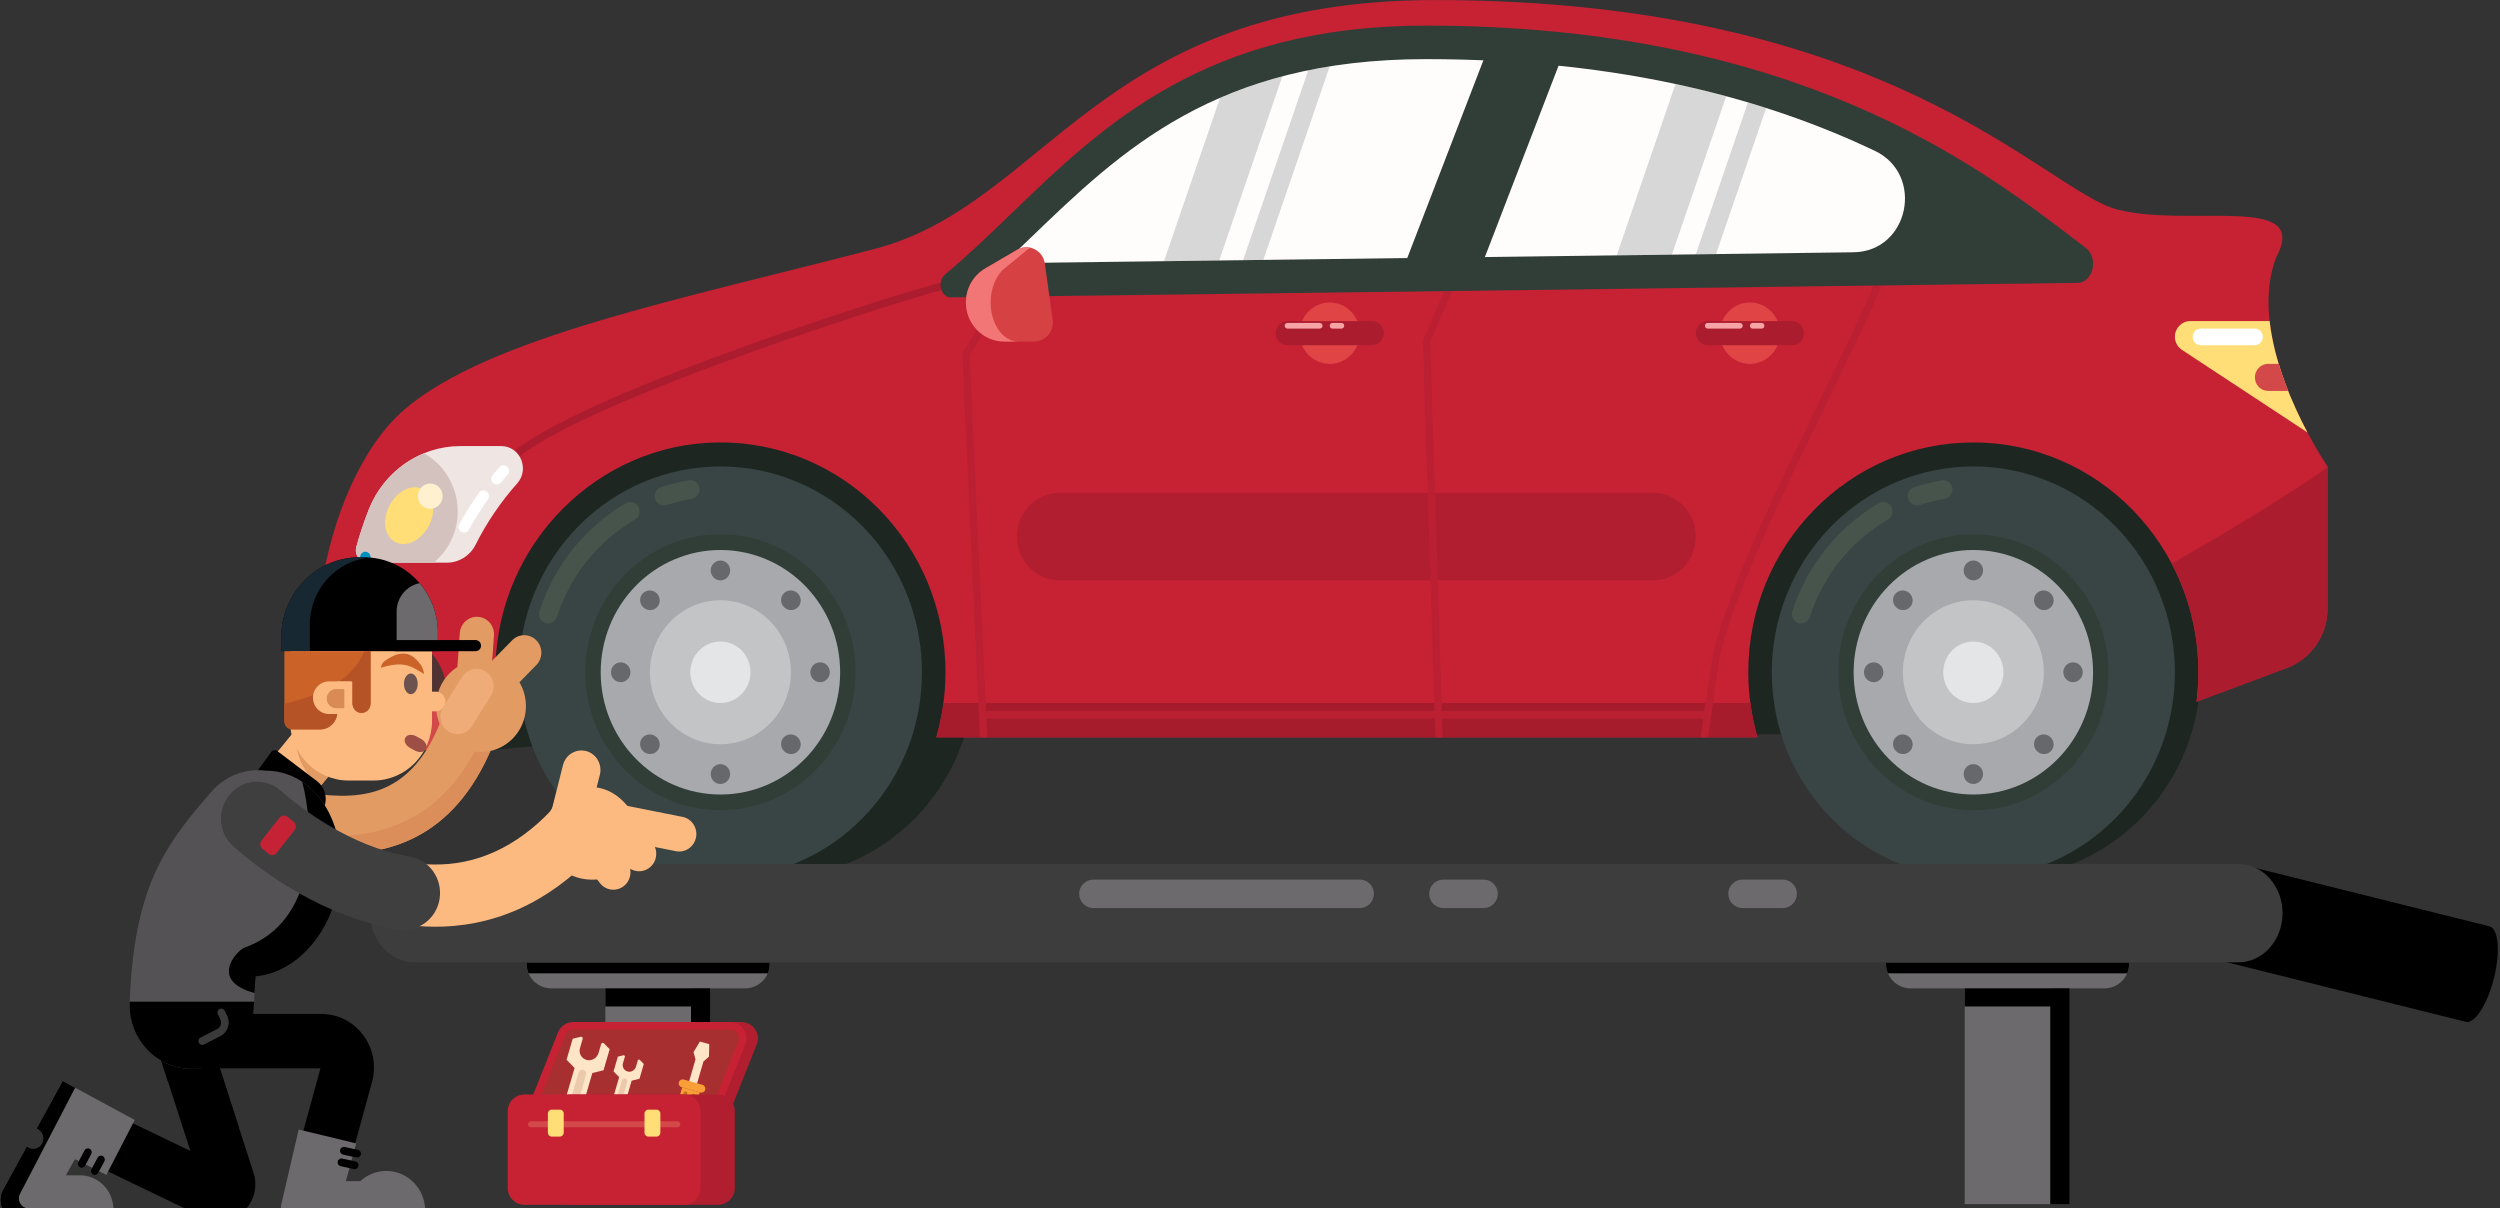 <?xml version="1.0" encoding="UTF-8"?>
<svg width="331px" height="160px" viewBox="0 0 331 160" version="1.1" xmlns="http://www.w3.org/2000/svg" xmlns:xlink="http://www.w3.org/1999/xlink">
    <rect x="0" y="0" width="331" height="160" fill="#333333" stroke="none"/>
    <!-- Generator: Sketch 46.2 (44496) - http://www.bohemiancoding.com/sketch -->
    <title>CAR-TWO</title>
    <desc>Created with Sketch.</desc>
    <defs></defs>
    <g id="Page-1" stroke="none" stroke-width="1" fill="none" fill-rule="evenodd">
        <g id="Carousel" transform="translate(-645, -40)" fill-rule="nonzero">
            <g id="CAR-TWO" transform="translate(645, 40)">
                <g id="Group" transform="translate(42, 0)">
                    <path d="M17.714,52.252 L20.242,99.557 L45.917,97.224 L240.914,97.224 C246.111,97.224 250.324,92.921 250.324,87.614 L250.324,52.252 L17.714,52.252 Z" id="Shape" fill="#1E2621"></path>
                    <g transform="translate(33.628, 61.674)" id="Shape" fill="#1E2621">
                        <path d="M53.392,27.332 C53.392,42.383 41.445,54.583 26.707,54.583 C11.97,54.583 0.023,42.383 0.023,27.332 C0.023,20.105 2.834,13.174 7.838,8.063 C12.843,2.953 19.63,0.082 26.707,0.082 C33.785,0.082 40.572,2.953 45.576,8.063 C50.581,13.174 53.392,20.105 53.392,27.332 Z"></path>
                        <path d="M215.723,27.332 C215.723,34.56 212.912,41.491 207.907,46.602 C202.903,51.712 196.116,54.583 189.038,54.583 C174.301,54.583 162.354,42.383 162.354,27.332 C162.354,20.105 165.165,13.174 170.169,8.063 C175.174,2.953 181.961,0.082 189.038,0.082 C196.116,0.082 202.903,2.953 207.907,8.063 C212.912,13.174 215.723,20.105 215.723,27.332 Z"></path>
                    </g>
                    <path d="M259.377,34.052 C263.984,25.509 247.829,30.214 238.313,27.738 C228.797,25.262 208.371,0.005 148.024,0.005 C103.46,0.005 96.656,26.973 73.866,32.938 C48.322,39.623 22.778,44.576 11.54,54.229 C0.121,64.038 -4.006,92.178 5.047,97.224 C7.914,98.822 13.689,99.448 20.242,99.557 C22.693,99.598 24.616,97.342 24.145,94.886 C23.714,92.645 23.525,90.315 23.606,87.926 C24.154,71.803 37.202,58.784 52.999,58.58 C69.632,58.365 83.181,72.07 83.181,89.006 C83.181,92.001 82.75,94.892 81.961,97.625 L190.695,97.625 C189.906,94.892 189.475,92.001 189.475,89.006 C189.475,72.201 202.816,58.578 219.272,58.578 C235.728,58.578 249.068,72.201 249.068,89.006 C249.068,90.331 248.976,91.634 248.815,92.914 L260.794,88.432 C264.02,87.225 266.166,84.089 266.166,80.58 L266.166,61.755 C266.166,61.755 254.967,45.442 259.377,34.052 Z" id="Shape" fill="#C62234"></path>
                    <path d="M176.851,76.84 L98.313,76.84 C95.179,76.84 92.638,74.246 92.638,71.046 L92.638,71.046 C92.638,67.846 95.179,65.251 98.313,65.251 L176.851,65.251 C179.985,65.251 182.526,67.846 182.526,71.046 L182.526,71.046 C182.526,74.246 179.985,76.84 176.851,76.84 Z" id="Shape" fill-opacity="0.79" fill="#AB1D2E"></path>
                    <g transform="translate(1.029, 61.674)" id="Shape">
                        <path d="M0.23,30.408 C1.038,32.773 2.286,34.585 4.017,35.55 C6.884,37.148 12.659,37.774 19.212,37.883 C21.663,37.924 23.587,35.669 23.115,33.212 C22.929,32.24 22.796,31.248 22.703,30.244 C13.989,30.164 5.923,30.189 0.23,30.408 Z" fill="#D34848"></path>
                        <path d="M80.931,35.952 L189.666,35.952 C189.24,34.478 188.923,32.958 188.717,31.402 C160.19,31.402 103.331,31.402 81.88,31.402 C81.674,32.958 81.357,34.478 80.931,35.952 Z" fill="#A61C2C"></path>
                        <path d="M259.764,26.759 C262.991,25.551 265.136,22.415 265.136,18.906 L265.136,0.216 C260.664,3.379 252.969,8.115 244.503,12.95 C246.758,17.233 248.039,22.129 248.039,27.332 C248.039,28.658 247.947,29.96 247.786,31.241 L259.764,26.759 Z" fill="#AB1D2E"></path>
                    </g>
                    <g transform="translate(26.422, 61.674)" id="Shape">
                        <path d="M53.647,27.332 C53.647,42.383 41.7,54.583 26.962,54.583 C12.225,54.583 0.278,42.383 0.278,27.332 C0.278,20.105 3.089,13.174 8.093,8.063 C13.098,2.953 19.885,0.082 26.962,0.082 C34.04,0.082 40.827,2.953 45.832,8.063 C50.836,13.174 53.647,20.105 53.647,27.332 Z" fill="#384544"></path>
                        <path d="M4.156,20.86 C4.03,20.86 3.901,20.84 3.775,20.797 C3.139,20.582 2.794,19.882 3.005,19.233 C4.961,13.196 9.024,8.126 14.446,4.956 C15.027,4.617 15.768,4.822 16.101,5.416 C16.433,6.009 16.232,6.766 15.65,7.106 C10.748,9.971 7.075,14.554 5.307,20.01 C5.138,20.53 4.665,20.86 4.156,20.86 Z" fill="#47544B"></path>
                        <path d="M19.495,5.252 C18.985,5.252 18.51,4.921 18.343,4.398 C18.135,3.748 18.482,3.049 19.119,2.837 C20.309,2.44 21.54,2.132 22.778,1.92 C23.44,1.807 24.063,2.263 24.174,2.937 C24.284,3.612 23.838,4.25 23.178,4.363 C22.059,4.554 20.947,4.832 19.872,5.191 C19.747,5.233 19.62,5.252 19.495,5.252 Z" fill="#47544B"></path>
                        <path d="M44.855,27.332 C44.855,37.424 36.844,45.604 26.962,45.604 C17.081,45.604 9.07,37.424 9.07,27.332 C9.07,17.241 17.081,9.06 26.962,9.06 C36.844,9.06 44.855,17.241 44.855,27.332 Z" fill="#313E37"></path>
                        <path d="M42.814,27.332 C42.814,36.272 35.717,43.52 26.962,43.52 C18.208,43.52 11.111,36.272 11.111,27.332 C11.111,23.039 12.781,18.922 15.754,15.886 C18.727,12.851 22.759,11.145 26.962,11.145 C31.166,11.145 35.198,12.851 38.171,15.886 C41.144,18.922 42.814,23.039 42.814,27.332 Z" fill="#A7A9AC"></path>
                        <path d="M36.296,27.332 C36.296,32.596 32.117,36.863 26.962,36.863 C21.808,36.863 17.629,32.596 17.629,27.332 C17.629,24.805 18.613,22.38 20.363,20.593 C22.113,18.806 24.487,17.801 26.962,17.801 C29.438,17.801 31.812,18.806 33.562,20.593 C35.312,22.38 36.296,24.805 36.296,27.332 L36.296,27.332 Z" fill="#C2C4C6"></path>
                        <path d="M30.948,27.332 C30.948,29.58 29.163,31.402 26.962,31.402 C24.762,31.402 22.977,29.58 22.977,27.332 C22.977,26.253 23.397,25.218 24.145,24.455 C24.892,23.692 25.906,23.263 26.962,23.263 C28.019,23.263 29.033,23.692 29.78,24.455 C30.528,25.218 30.948,26.253 30.948,27.332 Z" fill="#E4E5E6"></path>
                        <path d="M28.248,13.854 C28.248,14.579 27.673,15.167 26.962,15.167 C26.252,15.167 25.676,14.579 25.676,13.854 C25.676,13.505 25.812,13.171 26.053,12.925 C26.294,12.679 26.621,12.54 26.962,12.54 C27.673,12.54 28.248,13.128 28.248,13.854 L28.248,13.854 Z" fill="#67686B"></path>
                        <path d="M18.913,17.801 C18.913,18.15 18.778,18.484 18.537,18.73 C18.295,18.976 17.968,19.115 17.627,19.115 C16.917,19.115 16.341,18.527 16.341,17.801 C16.341,17.076 16.917,16.488 17.627,16.488 C17.968,16.488 18.295,16.626 18.537,16.873 C18.778,17.119 18.913,17.453 18.913,17.801 L18.913,17.801 Z" fill="#67686B" transform="translate(17.627, 17.801) rotate(-45) translate(-17.627, -17.801) "></path>
                        <path d="M15.05,27.332 C15.05,28.058 14.474,28.646 13.764,28.646 C13.053,28.646 12.478,28.058 12.478,27.332 C12.478,26.607 13.053,26.019 13.764,26.019 C14.474,26.019 15.05,26.607 15.05,27.332 L15.05,27.332 Z" fill="#67686B"></path>
                        <path d="M18.913,36.863 C18.913,37.588 18.337,38.176 17.627,38.176 C16.917,38.176 16.341,37.588 16.341,36.863 C16.341,36.138 16.917,35.55 17.627,35.55 C17.968,35.55 18.295,35.688 18.536,35.934 C18.778,36.181 18.913,36.515 18.913,36.863 L18.913,36.863 Z" fill="#67686B" transform="translate(17.627, 36.863) rotate(-45) translate(-17.627, -36.863) "></path>
                        <path d="M28.248,40.811 C28.248,41.16 28.113,41.494 27.872,41.74 C27.631,41.986 27.304,42.124 26.962,42.124 C26.252,42.124 25.677,41.537 25.677,40.811 C25.677,40.463 25.812,40.129 26.053,39.883 C26.294,39.636 26.621,39.498 26.962,39.498 C27.304,39.498 27.631,39.636 27.872,39.883 C28.113,40.129 28.248,40.463 28.248,40.811 Z" fill="#67686B"></path>
                        <path d="M37.579,36.863 C37.579,37.589 37.003,38.176 36.293,38.176 C35.583,38.176 35.007,37.589 35.007,36.863 C35.007,36.138 35.583,35.55 36.293,35.55 C37.003,35.55 37.579,36.138 37.579,36.863 L37.579,36.863 Z" fill="#67686B" transform="translate(36.293, 36.863) rotate(-45) translate(-36.293, -36.863) "></path>
                        <path d="M41.447,27.332 C41.447,28.058 40.872,28.646 40.161,28.646 C39.451,28.646 38.875,28.058 38.875,27.332 C38.875,26.607 39.451,26.019 40.161,26.019 C40.872,26.019 41.447,26.607 41.447,27.332 L41.447,27.332 Z" fill="#67686B"></path>
                        <path d="M37.579,17.801 C37.579,18.15 37.444,18.484 37.203,18.73 C36.961,18.976 36.634,19.115 36.293,19.115 C35.952,19.115 35.625,18.976 35.384,18.73 C35.143,18.484 35.007,18.15 35.007,17.801 C35.007,17.076 35.583,16.488 36.293,16.488 C36.634,16.488 36.961,16.626 37.203,16.873 C37.444,17.119 37.579,17.453 37.579,17.801 L37.579,17.801 Z" fill="#67686B" transform="translate(36.293, 17.801) rotate(-45) translate(-36.293, -17.801) "></path>
                    </g>
                    <path d="M26.775,60.41 L26.187,59.622 C36.838,51.331 79.374,37.997 83.894,37.074 L84.084,38.045 C79.734,38.934 37.07,52.395 26.775,60.41 Z" id="Shape" fill="#AB1D2E"></path>
                    <g transform="translate(192.502, 61.674)" id="Shape">
                        <path d="M53.454,27.332 C53.454,42.383 41.507,54.583 26.769,54.583 C12.032,54.583 0.084,42.383 0.084,27.332 C0.084,20.105 2.896,13.174 7.9,8.063 C12.905,2.953 19.692,0.082 26.769,0.082 C33.847,0.082 40.634,2.953 45.638,8.063 C50.643,13.174 53.454,20.105 53.454,27.332 Z" fill="#384544"></path>
                        <path d="M3.962,20.86 C3.836,20.86 3.708,20.84 3.582,20.797 C2.946,20.582 2.601,19.882 2.812,19.233 C4.768,13.196 8.831,8.126 14.253,4.956 C14.833,4.618 15.574,4.822 15.907,5.416 C16.24,6.009 16.039,6.766 15.457,7.106 C10.555,9.971 6.881,14.554 5.113,20.01 C4.945,20.531 4.471,20.86 3.962,20.86 Z" fill="#47544B"></path>
                        <path d="M19.302,5.252 C18.791,5.252 18.316,4.921 18.15,4.398 C17.942,3.748 18.289,3.049 18.925,2.837 C20.116,2.44 21.347,2.132 22.585,1.92 C23.249,1.807 23.871,2.263 23.98,2.937 C24.091,3.612 23.645,4.25 22.985,4.363 C21.866,4.554 20.754,4.832 19.678,5.191 C19.553,5.233 19.427,5.252 19.302,5.252 Z" fill="#47544B"></path>
                        <path d="M44.662,27.332 C44.662,37.424 36.651,45.604 26.769,45.604 C16.888,45.604 8.877,37.424 8.877,27.332 C8.877,17.241 16.888,9.06 26.769,9.06 C36.651,9.06 44.662,17.241 44.662,27.332 Z" fill="#313E37"></path>
                        <path d="M42.62,27.332 C42.62,36.272 35.524,43.52 26.769,43.52 C22.565,43.52 18.534,41.814 15.561,38.778 C12.588,35.743 10.918,31.625 10.918,27.332 C10.918,23.039 12.588,18.922 15.561,15.886 C18.534,12.851 22.565,11.145 26.769,11.145 C30.973,11.145 35.005,12.851 37.978,15.886 C40.95,18.922 42.62,23.039 42.62,27.332 L42.62,27.332 Z" fill="#A7A9AC"></path>
                        <path d="M36.102,27.332 C36.102,32.596 31.924,36.863 26.769,36.863 C21.615,36.863 17.436,32.596 17.436,27.332 C17.436,24.805 18.42,22.38 20.17,20.593 C21.92,18.806 24.294,17.801 26.769,17.801 C29.245,17.801 31.618,18.806 33.369,20.593 C35.119,22.38 36.102,24.805 36.102,27.332 Z" fill="#C2C4C6"></path>
                        <path d="M30.754,27.332 C30.754,29.58 28.97,31.402 26.769,31.402 C24.568,31.402 22.784,29.58 22.784,27.332 C22.784,26.253 23.204,25.218 23.951,24.455 C24.699,23.692 25.712,23.263 26.769,23.263 C27.826,23.263 28.84,23.692 29.587,24.455 C30.334,25.218 30.754,26.253 30.754,27.332 L30.754,27.332 Z" fill="#E4E5E6"></path>
                        <path d="M28.055,13.854 C28.055,14.579 27.48,15.167 26.769,15.167 C26.059,15.167 25.483,14.579 25.483,13.854 C25.483,13.505 25.619,13.171 25.86,12.925 C26.101,12.679 26.428,12.54 26.769,12.54 C27.48,12.54 28.055,13.128 28.055,13.854 L28.055,13.854 Z" fill="#67686B"></path>
                        <path d="M18.719,17.802 C18.719,18.151 18.583,18.485 18.342,18.731 C18.101,18.977 17.774,19.116 17.433,19.116 C17.092,19.116 16.765,18.977 16.524,18.731 C16.282,18.485 16.147,18.151 16.147,17.802 C16.147,17.454 16.282,17.12 16.524,16.874 C16.765,16.627 17.092,16.489 17.433,16.489 C17.774,16.489 18.101,16.627 18.342,16.874 C18.583,17.12 18.719,17.454 18.719,17.802 L18.719,17.802 Z" fill="#67686B" transform="translate(17.433, 17.802) rotate(-45) translate(-17.433, -17.802) "></path>
                        <path d="M14.856,27.332 C14.856,28.058 14.281,28.646 13.57,28.646 C12.86,28.646 12.284,28.058 12.284,27.332 C12.284,26.607 12.86,26.019 13.57,26.019 C13.911,26.019 14.238,26.157 14.48,26.404 C14.721,26.65 14.856,26.984 14.856,27.332 L14.856,27.332 Z" fill="#67686B"></path>
                        <path d="M18.719,36.864 C18.719,37.59 18.143,38.177 17.433,38.177 C16.723,38.177 16.147,37.59 16.147,36.864 C16.147,36.516 16.282,36.182 16.523,35.936 C16.765,35.689 17.092,35.551 17.433,35.551 C18.143,35.551 18.719,36.139 18.719,36.864 L18.719,36.864 Z" fill="#67686B" transform="translate(17.433, 36.864) rotate(-45) translate(-17.433, -36.864) "></path>
                        <path d="M28.055,40.811 C28.055,41.537 27.48,42.124 26.769,42.124 C26.059,42.124 25.483,41.537 25.483,40.811 C25.483,40.463 25.619,40.129 25.86,39.883 C26.101,39.636 26.428,39.498 26.769,39.498 C27.11,39.498 27.437,39.636 27.679,39.883 C27.92,40.129 28.055,40.463 28.055,40.811 L28.055,40.811 Z" fill="#67686B"></path>
                        <path d="M37.385,36.864 C37.385,37.59 36.809,38.178 36.099,38.178 C35.389,38.178 34.813,37.59 34.813,36.864 C34.813,36.139 35.389,35.551 36.099,35.551 C36.44,35.551 36.767,35.689 37.008,35.936 C37.249,36.182 37.385,36.516 37.385,36.864 L37.385,36.864 Z" fill="#67686B" transform="translate(36.099, 36.864) rotate(-45) translate(-36.099, -36.864) "></path>
                        <path d="M41.254,27.332 C41.254,28.058 40.678,28.646 39.968,28.646 C39.627,28.646 39.3,28.507 39.059,28.261 C38.818,28.015 38.682,27.681 38.682,27.332 C38.682,26.984 38.818,26.65 39.059,26.404 C39.3,26.157 39.627,26.019 39.968,26.019 C40.678,26.019 41.254,26.607 41.254,27.332 L41.254,27.332 Z" fill="#67686B"></path>
                        <path d="M37.385,17.803 C37.385,18.151 37.249,18.485 37.008,18.731 C36.767,18.977 36.44,19.116 36.099,19.116 C35.389,19.116 34.813,18.528 34.813,17.803 C34.813,17.077 35.389,16.489 36.099,16.489 C36.44,16.489 36.767,16.628 37.008,16.874 C37.249,17.12 37.385,17.454 37.385,17.803 L37.385,17.803 Z" fill="#67686B" transform="translate(36.099, 17.803) rotate(-45) translate(-36.099, -17.803) "></path>
                    </g>
                    <path d="M17.714,93.076 L12.145,93.076 C9.986,93.076 7.989,91.91 6.893,90.011 L3.489,84.111 L9.738,84.111 C13.101,84.111 16.037,86.435 16.877,89.761 L17.714,93.076 Z" id="Shape" fill="#4F3231"></path>
                    <path d="M199.353,52.168 C193.229,64.753 185.608,80.415 184.458,88.522 C184.161,90.619 183.898,92.487 183.666,94.15 L148.906,94.15 L147.358,45.311 L151.027,36.762 L150.138,36.365 L146.382,45.118 L147.936,94.15 L88.55,94.15 L86.38,47.06 L92.482,37.16 L91.661,36.633 L85.397,46.796 L87.739,97.625 L88.71,97.625 L88.595,95.141 L147.967,95.141 L148.046,97.625 L149.016,97.625 L148.937,95.141 L183.528,95.141 C183.403,96.034 183.289,96.858 183.183,97.625 L184.163,97.625 C184.49,95.25 184.902,92.302 185.418,88.664 C186.545,80.714 194.129,65.13 200.222,52.608 C205.195,42.39 208,36.524 207.842,34.803 L206.876,34.895 C207.017,36.42 203.294,44.069 199.353,52.168 Z" id="Shape" fill="#BA2032"></path>
                    <g transform="translate(82.354, 3.154)" id="Shape">
                        <g>
                            <path d="M150.649,28.788 C137.626,18.809 113.385,0.235 64.441,0.235 C35.352,0.235 21.717,13.381 9.687,24.98 C6.718,27.842 3.814,30.641 0.783,33.173 C-0.342,34.113 0.212,36.239 1.58,36.222 C39.717,35.751 113.663,34.785 150.707,34.299 C152.781,34.272 153.549,31.004 151.796,29.665 C151.423,29.381 151.041,29.088 150.649,28.788 Z" fill="#313E37"></path>
                            <path d="M8.591,31.695 C9.736,30.614 10.866,29.524 11.981,28.449 C24.105,16.761 36.641,4.675 64.441,4.675 C90.889,4.675 109.944,10.206 123.847,16.799 C130.517,19.962 128.402,30.152 121.048,30.248 C84.497,30.725 38.551,31.321 8.591,31.695 Z" fill="#FFFCFC"></path>
                            <polygon fill="#313E37" points="71.142 33.742 60.915 33.742 72.472 3.724 82.7 3.724"></polygon>
                            <g transform="translate(29.51, 5.607)" fill-opacity="0.2" fill="#384544">
                                <path d="M22.189,0.033 C21.219,0.188 20.271,0.36 19.345,0.549 L10.722,25.687 C11.61,25.676 12.504,25.665 13.401,25.653 L22.189,0.033 Z"></path>
                                <path d="M0.25,25.821 C2.64,25.791 5.079,25.76 7.556,25.728 L15.918,1.351 C12.955,2.133 10.215,3.088 7.67,4.191 L0.25,25.821 Z"></path>
                                <path d="M60.188,25.049 C62.635,25.017 65.073,24.986 67.495,24.954 L74.689,3.982 C72.534,3.4 70.295,2.857 67.971,2.36 L60.188,25.049 Z"></path>
                                <path d="M79.974,5.54 C79.182,5.287 78.379,5.038 77.562,4.796 L70.661,24.913 C71.557,24.901 72.45,24.89 73.341,24.878 L79.974,5.54 Z"></path>
                            </g>
                        </g>
                        <g transform="translate(3.431, 29.435)">
                            <path d="M0.103,7.452 L0.103,7.452 C0.103,10.309 2.371,12.626 5.169,12.626 L9.143,12.626 C10.643,12.626 11.796,11.27 11.586,9.753 L10.555,2.317 C10.31,0.553 8.399,-0.401 6.885,0.484 L2.65,2.964 C1.075,3.886 0.103,5.598 0.103,7.452 Z" fill="#D64243"></path>
                            <path d="M3.376,7.452 C3.376,5.598 4.072,3.886 5.199,2.964 L8.23,0.484 C8.379,0.362 8.535,0.278 8.692,0.223 C8.109,0.077 7.468,0.143 6.885,0.484 L2.65,2.964 C1.075,3.886 0.103,5.598 0.103,7.452 C0.103,10.309 2.371,12.626 5.169,12.626 L7.001,12.626 C4.999,12.626 3.376,10.309 3.376,7.452 Z" fill="#F37677"></path>
                        </g>
                    </g>
                    <g transform="translate(182.208, 39.948)" id="Shape">
                        <path d="M11.459,4.163 C11.459,6.408 9.677,8.227 7.479,8.227 C5.281,8.227 3.499,6.408 3.499,4.163 C3.499,1.919 5.281,0.099 7.479,0.099 C9.677,0.099 11.459,1.919 11.459,4.163 Z" fill="#E04445"></path>
                        <path d="M13.075,2.564 L1.883,2.564 C1.018,2.564 0.317,3.28 0.317,4.163 C0.317,5.046 1.018,5.762 1.883,5.762 L13.075,5.762 C13.94,5.762 14.641,5.046 14.641,4.163 C14.641,3.28 13.94,2.564 13.075,2.564 Z" fill="#AB1D2E"></path>
                        <path d="M6.165,3.555 L1.881,3.555 C1.68,3.555 1.517,3.389 1.517,3.183 L1.517,3.183 C1.517,2.978 1.68,2.812 1.881,2.812 L6.165,2.812 C6.366,2.812 6.528,2.978 6.528,3.183 L6.528,3.183 C6.528,3.389 6.366,3.555 6.165,3.555 Z" fill="#F7A4A6"></path>
                        <path d="M9.034,3.555 L7.843,3.555 C7.642,3.555 7.479,3.389 7.479,3.183 L7.479,3.183 C7.479,2.978 7.642,2.812 7.843,2.812 L9.034,2.812 C9.235,2.812 9.398,2.978 9.398,3.183 L9.398,3.183 C9.398,3.389 9.235,3.555 9.034,3.555 Z" fill="#F7A4A6"></path>
                    </g>
                    <g transform="translate(126.619, 39.948)" id="Shape">
                        <path d="M11.414,4.163 C11.414,6.408 9.632,8.227 7.434,8.227 C5.236,8.227 3.454,6.408 3.454,4.163 C3.454,1.919 5.236,0.099 7.434,0.099 C9.632,0.099 11.414,1.919 11.414,4.163 Z" fill="#E04445"></path>
                        <path d="M13.03,2.564 L1.838,2.564 C0.973,2.564 0.272,3.28 0.272,4.163 C0.272,5.046 0.973,5.762 1.838,5.762 L13.03,5.762 C13.895,5.762 14.596,5.046 14.596,4.163 C14.596,3.28 13.895,2.564 13.03,2.564 Z" fill="#AB1D2E"></path>
                        <path d="M6.12,3.555 L1.836,3.555 C1.635,3.555 1.472,3.389 1.472,3.183 L1.472,3.183 C1.472,2.978 1.635,2.812 1.836,2.812 L6.12,2.812 C6.321,2.812 6.484,2.978 6.484,3.183 L6.484,3.183 C6.484,3.389 6.321,3.555 6.12,3.555 Z" fill="#F7A4A6"></path>
                        <path d="M8.989,3.555 L7.798,3.555 C7.597,3.555 7.434,3.389 7.434,3.183 L7.434,3.183 C7.434,2.978 7.597,2.812 7.798,2.812 L8.989,2.812 C9.19,2.812 9.353,2.978 9.353,3.183 L9.353,3.183 C9.353,3.389 9.19,3.555 8.989,3.555 Z" fill="#F7A4A6"></path>
                    </g>
                    <path d="M24.35,59.061 L18.965,59.061 C13.636,59.061 8.863,62.375 6.847,67.413 C6.2,69.031 5.64,70.717 5.174,72.425 C4.889,73.469 5.672,74.5 6.734,74.5 L17.151,74.5 C18.758,74.5 20.234,73.586 20.966,72.124 C22.446,69.167 24.303,66.441 26.471,64.009 C28.167,62.108 26.868,59.061 24.35,59.061 Z" id="Shape" fill="#EFE6E3"></path>
                    <path d="M14.126,60.016 C10.882,61.343 8.222,63.975 6.847,67.413 C6.2,69.031 5.64,70.717 5.174,72.425 C4.889,73.469 5.672,74.5 6.734,74.5 L15.427,74.5 C17.363,72.896 18.603,70.449 18.603,67.705 C18.603,64.386 16.793,61.499 14.126,60.016 Z" id="Shape" fill="#D3C2BE"></path>
                    <path d="M16.134,68.271 C16.134,69.048 15.717,69.793 14.974,70.343 C14.231,70.892 13.224,71.201 12.174,71.201 C9.986,71.201 8.213,69.889 8.213,68.271 C8.213,66.653 9.986,65.341 12.174,65.341 C13.224,65.341 14.231,65.65 14.974,66.199 C15.717,66.749 16.134,67.494 16.134,68.271 Z" id="Shape" fill="#FFDD77" transform="translate(12.174, 68.271) rotate(-62.328) translate(-12.174, -68.271) "></path>
                    <path d="M19.447,70.514 C19.327,70.514 19.206,70.484 19.094,70.42 C18.743,70.22 18.617,69.768 18.812,69.409 C19.593,67.976 20.47,66.577 21.417,65.25 C21.654,64.919 22.109,64.845 22.434,65.087 C22.758,65.329 22.83,65.794 22.593,66.125 C21.68,67.403 20.835,68.751 20.083,70.132 C19.95,70.376 19.702,70.514 19.447,70.514 Z" id="Shape" fill="#FFFFFF"></path>
                    <path d="M23.774,64.136 C23.607,64.136 23.44,64.078 23.304,63.959 C22.997,63.694 22.959,63.225 23.219,62.912 C23.52,62.55 23.827,62.193 24.141,61.842 C24.411,61.538 24.871,61.516 25.168,61.792 C25.466,62.069 25.487,62.539 25.217,62.842 C24.915,63.181 24.618,63.524 24.329,63.873 C24.185,64.047 23.98,64.136 23.774,64.136 Z" id="Shape" fill="#FFFFFF"></path>
                    <path d="M16.602,65.687 C16.602,66.611 15.869,67.359 14.965,67.359 C14.061,67.359 13.328,66.611 13.328,65.687 C13.328,64.764 14.061,64.015 14.965,64.015 C15.869,64.015 16.602,64.764 16.602,65.687 L16.602,65.687 Z" id="Shape" fill="#FFF1D0"></path>
                    <path d="M258.5,42.512 L247.983,42.512 C246.864,42.512 245.957,43.439 245.957,44.581 L245.957,44.581 C245.957,45.285 246.306,45.94 246.885,46.321 L263.511,57.261 C261.545,53.558 259.114,48.039 258.5,42.512 Z" id="Shape" fill="#FFDD77"></path>
                    <path d="M258.301,51.756 L260.954,51.756 C260.499,50.612 260.072,49.411 259.7,48.175 L258.301,48.175 C257.333,48.175 256.548,48.977 256.548,49.966 C256.548,50.955 257.333,51.756 258.301,51.756 Z" id="Shape" fill="#D34848"></path>
                    <path d="M256.518,45.71 L249.384,45.71 C248.788,45.71 248.304,45.216 248.304,44.606 L248.304,44.606 C248.304,43.997 248.788,43.503 249.384,43.503 L256.518,43.503 C257.115,43.503 257.598,43.997 257.598,44.606 L257.598,44.606 C257.598,45.216 257.115,45.71 256.518,45.71 Z" id="Shape" fill="#FFFFFF"></path>
                </g>
                <g id="Group" transform="translate(49, 114)">
                    <g transform="translate(20.492, 10.111)" id="Shape">
                        <g>
                            <path d="M29.163,6.749 L3.491,6.749 C1.695,6.749 0.239,5.296 0.239,3.503 L0.239,3.503 C0.239,1.71 1.695,0.257 3.491,0.257 L29.163,0.257 C30.959,0.257 32.415,1.71 32.415,3.503 L32.415,3.503 C32.415,5.296 30.959,6.749 29.163,6.749 Z" fill="#6C6A6C"></path>
                            <polygon fill="#6C6A6C" points="10.656 6.749 21.998 6.749 21.998 35.315 10.656 35.315"></polygon>
                            <polygon fill="#000000" points="21.998 6.749 10.656 6.749 10.656 9.143 21.998 9.143 21.998 35.315 24.52 35.315 24.52 6.749"></polygon>
                            <path d="M0.239,3.503 L0.239,3.503 C0.239,3.949 0.329,4.374 0.492,4.761 L32.162,4.761 C32.325,4.374 32.415,3.949 32.415,3.503 L32.415,3.503 C32.415,3.434 32.409,3.367 32.405,3.3 L0.249,3.3 C0.245,3.367 0.239,3.434 0.239,3.503 Z" fill="#000000"></path>
                        </g>
                        <g transform="translate(180.187, 0)">
                            <path d="M28.956,6.749 L3.284,6.749 C1.488,6.749 0.032,5.296 0.032,3.503 L0.032,3.503 C0.032,1.71 1.488,0.257 3.284,0.257 L28.956,0.257 C30.753,0.257 32.209,1.71 32.209,3.503 L32.209,3.503 C32.209,5.296 30.753,6.749 28.956,6.749 Z" fill="#6C6A6C"></path>
                            <polygon fill="#6C6A6C" points="10.449 6.749 21.791 6.749 21.791 35.315 10.449 35.315"></polygon>
                            <polygon fill="#000000" points="21.791 6.749 10.449 6.749 10.449 9.143 21.791 9.143 21.791 35.315 24.314 35.315 24.314 6.749"></polygon>
                            <path d="M0.032,3.503 L0.032,3.503 C0.032,3.949 0.123,4.374 0.286,4.761 L31.955,4.761 C32.118,4.374 32.209,3.949 32.209,3.503 L32.209,3.503 C32.209,3.434 32.203,3.367 32.198,3.3 L0.042,3.3 C0.038,3.367 0.032,3.434 0.032,3.503 Z" fill="#000000"></path>
                        </g>
                    </g>
                    <g id="Shape">
                        <path d="M246.239,17.455 L279.531,17.455 C280.763,17.455 281.761,14.538 281.761,10.941 L281.761,10.941 C281.761,7.343 280.763,4.427 279.531,4.427 L246.239,4.427 C245.007,4.427 244.008,7.343 244.008,10.941 L244.008,10.941 C244.008,14.538 245.007,17.455 246.239,17.455 Z" fill="#000000" transform="translate(262.885, 10.941) rotate(14) translate(-262.885, -10.941) "></path>
                        <path d="M5.852,13.411 L247.359,13.411 C250.591,13.411 253.211,10.494 253.211,6.897 L253.211,6.897 C253.211,3.299 250.591,0.383 247.359,0.383 L5.852,0.383 C2.62,0.383 0,3.299 0,6.897 L0,6.897 C0,10.494 2.62,13.411 5.852,13.411 Z" fill="#3E3D3E"></path>
                        <path d="M131.017,2.455 L95.771,2.455 C94.727,2.455 93.881,3.3 93.881,4.342 C93.881,5.384 94.727,6.229 95.771,6.229 L131.017,6.229 C132.061,6.229 132.907,5.384 132.907,4.342 C132.907,3.3 132.061,2.455 131.017,2.455 Z" fill="#6C6A6C"></path>
                        <path d="M147.42,2.455 L142.115,2.455 C141.071,2.455 140.224,3.3 140.224,4.342 C140.224,5.384 141.071,6.229 142.115,6.229 L147.42,6.229 C148.464,6.229 149.31,5.384 149.31,4.342 C149.31,3.3 148.464,2.455 147.42,2.455 Z" fill="#6C6A6C"></path>
                        <path d="M187.019,2.455 L181.714,2.455 C180.67,2.455 179.824,3.3 179.824,4.342 C179.824,5.384 180.67,6.229 181.714,6.229 L187.019,6.229 C188.063,6.229 188.91,5.384 188.91,4.342 C188.91,3.3 188.063,2.455 187.019,2.455 Z" fill="#6C6A6C"></path>
                    </g>
                </g>
                <g id="Group" transform="translate(0, 73)">
                    <path d="M45.039,40.032 C42.537,40.032 40.267,39.723 38.489,39.481 C37.761,39.381 37.072,39.287 36.488,39.228 L37.234,31.549 C37.945,31.621 38.694,31.723 39.488,31.831 C46.603,32.8 54.669,33.899 59.047,20.602 L66.207,23.062 C61.476,37.432 52.289,40.032 45.039,40.032 Z" id="Shape" fill="#E39B64"></path>
                    <path d="M64.671,22.534 C59.786,35.31 51.084,37.697 44.151,37.697 C41.649,37.697 39.379,37.387 37.601,37.145 C37.292,37.103 36.992,37.062 36.702,37.024 L36.488,39.228 C37.072,39.287 37.761,39.381 38.489,39.48 C40.267,39.723 42.537,40.032 45.039,40.032 C52.289,40.032 61.476,37.432 66.207,23.062 L64.671,22.534 Z" id="Shape" fill="#DB8E59"></path>
                    <path d="M29.036,88.676 C28.347,88.676 27.654,88.524 27.004,88.212 L12.78,81.368 L15.784,74.852 L25.209,79.386 L19.999,63.247 L26.695,60.991 L33.566,82.277 C34.163,84.128 33.626,86.159 32.197,87.451 C31.307,88.257 30.178,88.676 29.036,88.676 Z" id="Shape" fill="#000000"></path>
                    <path d="M26.695,60.991 L19.999,63.247 L22.245,70.205 C25.253,71.668 28.709,73.863 31.668,76.396 L26.695,60.991 Z" id="Shape" fill="#000000"></path>
                    <path d="M62.543,21.768 C62.488,21.768 62.432,21.766 62.377,21.762 C61.128,21.67 60.19,20.561 60.28,19.286 L60.88,10.811 C60.97,9.536 62.057,8.577 63.304,8.669 C64.552,8.762 65.491,9.87 65.401,11.146 L64.8,19.62 C64.714,20.839 63.72,21.768 62.543,21.768 Z" id="Shape" fill="#E39B64"></path>
                    <path d="M63.528,21.736 C62.948,21.736 62.368,21.51 61.926,21.058 C61.041,20.154 61.041,18.688 61.926,17.784 L67.807,11.776 C68.692,10.872 70.127,10.872 71.012,11.776 C71.897,12.68 71.897,14.146 71.012,15.05 L65.131,21.058 C64.688,21.51 64.108,21.736 63.528,21.736 Z" id="Shape" fill="#E39B64"></path>
                    <path d="M69.634,20.481 C69.634,23.836 66.971,26.555 63.687,26.555 C62.11,26.555 60.598,25.915 59.482,24.776 C58.367,23.637 57.741,22.092 57.741,20.481 C57.741,17.126 60.403,14.406 63.687,14.406 C66.971,14.406 69.634,17.126 69.634,20.481 Z" id="Shape" fill="#E39B64"></path>
                    <path d="M37.649,34.879 C36.836,34.879 36.019,34.6 35.344,34.027 C33.811,32.726 33.602,30.401 34.876,28.835 L40.099,22.415 C41.373,20.849 43.649,20.634 45.182,21.936 C46.715,23.238 46.924,25.562 45.65,27.128 L40.427,33.549 C39.713,34.426 38.685,34.879 37.649,34.879 Z" id="Shape" fill="#FCBA81"></path>
                    <path d="M45.182,21.936 C43.649,20.634 41.373,20.849 40.099,22.415 L39.168,23.559 L39.168,24.644 C39.168,27.305 40.456,29.654 42.426,31.092 L45.65,27.128 C46.924,25.562 46.715,23.238 45.182,21.936 Z" id="Shape" fill="#E39B64"></path>
                    <g transform="translate(36.899, 0)" id="Shape">
                        <path d="M12.544,30.342 L9.253,30.342 C4.969,30.342 1.496,26.794 1.496,22.417 L1.496,12.665 C1.496,8.288 4.969,4.74 9.253,4.74 L12.544,4.74 C16.828,4.74 20.302,8.288 20.302,12.665 L20.302,22.417 C20.302,26.794 16.828,30.342 12.544,30.342 Z" fill="#FCBA81"></path>
                        <path d="M18.407,17.541 C18.407,18.298 17.998,18.912 17.494,18.912 C16.989,18.912 16.58,18.298 16.58,17.541 C16.58,16.784 16.989,16.17 17.494,16.17 C17.998,16.17 18.407,16.784 18.407,17.541 Z" fill="#6D5350"></path>
                        <path d="M19.255,16.244 C19.104,16.155 18.956,16.064 18.809,15.975 C17.435,15.136 16.442,14.53 13.565,15.398 C13.565,15.398 13.478,14.923 14.086,14.487 C16.619,12.668 17.881,13.772 18.807,15.017 C19.156,15.487 19.255,16.244 19.255,16.244 Z" fill="#CB6228"></path>
                        <path d="M20.8,21.178 L19.433,21.178 C18.73,21.178 18.16,20.596 18.16,19.877 L18.16,19.877 C18.16,19.159 18.73,18.577 19.433,18.577 L20.8,18.577 C21.503,18.577 22.073,19.159 22.073,19.877 L22.073,19.877 C22.073,20.596 21.503,21.178 20.8,21.178 Z" fill="#FCBA81"></path>
                        <g>
                            <path d="M11.474,1.67 L11.474,1.67 C11.094,1.67 10.786,1.355 10.786,0.967 L10.786,0.756 C10.786,0.368 11.094,0.053 11.474,0.053 L11.474,0.053 C11.854,0.053 12.162,0.368 12.162,0.756 L12.162,0.967 C12.162,1.355 11.854,1.67 11.474,1.67 Z" fill="#008FC1"></path>
                            <path d="M21.075,13.219 L0.34,13.219 L0.34,11.377 C0.34,5.527 4.983,0.784 10.71,0.784 L11.278,0.784 C16.689,0.784 21.075,5.265 21.075,10.792 L21.075,13.219 L21.075,13.219 Z" fill="#000000"></path>
                            <path d="M12.104,0.822 C11.831,0.798 11.556,0.784 11.278,0.784 L10.71,0.784 C4.983,0.784 0.34,5.527 0.34,11.377 L0.34,13.219 L4.124,13.219 L4.124,9.688 C4.124,5.024 7.636,1.205 12.104,0.822 Z" fill="#182832"></path>
                            <path d="M15.615,7.97 L15.615,13.219 L21.075,13.219 L21.075,10.792 C21.075,8.273 20.162,5.973 18.658,4.214 C16.926,4.55 15.615,6.103 15.615,7.97 Z" fill="#6C6A6C"></path>
                            <path d="M26.066,11.743 L15.492,11.743 C15.093,11.743 14.769,12.074 14.769,12.481 L14.769,12.481 C14.769,12.889 15.092,13.219 15.492,13.219 L26.066,13.219 C26.465,13.219 26.789,12.889 26.789,12.481 L26.789,12.481 C26.789,12.074 26.465,11.743 26.066,11.743 Z" fill="#000000"></path>
                        </g>
                        <path d="M9.766,13.219 L7.763,13.219 L4.258,13.219 L0.753,13.219 L0.753,22.491 C0.753,23.089 1.228,23.575 1.814,23.575 L5.493,23.575 C6.746,23.575 7.763,22.537 7.763,21.256 L7.763,17.214 L9.767,17.214 L9.767,20.105 C9.767,20.706 10.163,21.261 10.741,21.368 C11.501,21.508 12.162,20.916 12.162,20.165 L12.162,17.909 L12.162,13.219 L9.766,13.219 Z" fill="#CB6228"></path>
                        <g transform="translate(0.683, 12.914)" fill="#B55327">
                            <path d="M1.131,10.661 L4.809,10.661 C6.063,10.661 7.079,9.623 7.079,8.342 L7.079,4.473 C5.469,5.556 3.227,6.535 0.069,7.286 L0.069,9.577 C0.069,10.176 0.545,10.661 1.131,10.661 Z"></path>
                            <path d="M7.334,4.301 L9.083,4.301 L9.083,7.192 C9.083,7.792 9.479,8.348 10.058,8.454 C10.817,8.595 11.479,8.002 11.479,7.251 L11.479,4.996 L11.479,0.306 L10.669,0.306 C10.084,1.639 9.121,3.035 7.334,4.301 Z"></path>
                        </g>
                        <g transform="translate(4.441, 17.102)">
                            <path d="M5.167,4.434 L2.211,4.434 C1.043,4.434 0.096,3.466 0.096,2.273 L0.096,2.273 C0.096,1.08 1.043,0.112 2.211,0.112 L5.167,0.112 L5.167,4.434 Z" fill="#FCBA81"></path>
                            <path d="M3.156,1.132 C2.473,1.132 1.919,1.698 1.919,2.396 C1.919,3.094 2.473,3.66 3.156,3.66 L4.248,3.66 L4.248,1.132 L3.156,1.132 Z" fill="#D88B55"></path>
                        </g>
                        <path d="M18.488,26.302 L17.764,26.302 C17.103,26.302 16.568,25.922 16.568,25.453 L16.568,25.412 C16.568,24.943 17.103,24.562 17.764,24.562 L18.488,24.562 C19.148,24.562 19.684,24.943 19.684,25.412 L19.684,25.453 C19.684,25.922 19.148,26.302 18.488,26.302 Z" fill="#9D4E45" transform="translate(18.126, 25.432) rotate(29) translate(-18.126, -25.432) "></path>
                    </g>
                    <path d="M42.083,35.187 L34.062,29.103 L35.914,26.555 C36.101,26.297 36.458,26.243 36.71,26.435 L41.961,30.418 C43.239,31.387 43.505,33.23 42.557,34.535 L42.083,35.187 Z" id="Shape" fill="#000000"></path>
                    <path d="M37.139,29.256 C36.499,29.108 35.855,29.04 35.215,29.04 C32.595,28.698 29.86,29.651 27.987,31.832 L27.319,32.605 C21.694,39.111 17.672,44.872 17.169,59.834 C17.013,64.469 20.565,68.356 25.103,68.516 C25.199,68.519 25.294,68.52 25.39,68.52 C29.8,68.52 33.448,64.948 33.601,60.411 C33.653,58.855 33.743,57.488 33.871,56.27 C38.746,55.851 43.279,51.367 44.668,45.098 C46.31,37.69 42.939,30.598 37.139,29.256 Z" id="Shape" fill="#545254"></path>
                    <path d="M57.647,49.698 C45.587,49.698 35.406,41.997 31.423,38.516 L36.661,32.261 C40.136,35.298 49.305,42.268 59.376,41.391 C65.056,40.897 70.211,37.85 74.697,32.334 L80.895,37.594 C74.979,44.868 67.969,48.905 60.059,49.593 C59.248,49.664 58.443,49.698 57.647,49.698 Z" id="Shape" fill="#FCBA81"></path>
                    <path d="M40.012,30.506 C41.616,36.599 42.175,49.06 32.244,52.515 C30.916,53.313 27.99,56.936 33.693,58.47 C33.741,57.687 33.799,56.952 33.871,56.27 C38.746,55.851 43.279,51.367 44.668,45.098 C46.015,39.02 43.986,33.157 40.012,30.506 Z" id="Shape" fill="#000000"></path>
                    <path d="M53.485,50.122 C53.233,50.122 52.979,50.102 52.723,50.06 C42.822,48.442 34.82,42.501 30.932,39.102 C28.924,37.348 28.689,34.262 30.406,32.212 C32.124,30.159 35.144,29.919 37.152,31.675 C39.667,33.872 46.366,39.122 54.234,40.408 C56.844,40.834 58.62,43.341 58.203,46.006 C57.827,48.41 55.794,50.122 53.485,50.122 Z" id="Shape" fill="#403F40"></path>
                    <path d="M84.41,39.439 C83.468,42.679 79.597,44.14 76.426,43.177 C73.254,42.215 71.447,38.808 72.389,35.569 C73.331,32.329 76.666,30.483 79.837,31.445 C83.009,32.408 85.352,36.199 84.41,39.439 Z" id="Shape" fill="#FCBA81"></path>
                    <path d="M75.394,37.809 C75.186,37.809 74.975,37.783 74.764,37.727 C73.418,37.373 72.607,35.97 72.954,34.595 L74.543,28.294 C74.89,26.918 76.262,26.091 77.61,26.445 C78.956,26.799 79.767,28.201 79.42,29.577 L77.831,35.878 C77.538,37.038 76.515,37.809 75.394,37.809 Z" id="Shape" fill="#FCBA81"></path>
                    <path d="M89.934,39.742 C89.79,39.742 89.645,39.728 89.498,39.699 L79.255,37.661 C78.027,37.416 77.225,36.201 77.464,34.946 C77.703,33.691 78.892,32.871 80.122,33.116 L90.365,35.154 C91.593,35.399 92.395,36.614 92.156,37.869 C91.945,38.975 90.997,39.742 89.934,39.742 Z" id="Shape" fill="#FCBA81"></path>
                    <path d="M84.62,42.355 C84.334,42.355 84.043,42.3 83.762,42.182 L77.814,39.696 C76.655,39.211 76.1,37.859 76.574,36.676 C77.048,35.492 78.372,34.926 79.53,35.41 L85.478,37.896 C86.637,38.381 87.192,39.733 86.718,40.916 C86.359,41.812 85.512,42.355 84.62,42.355 Z" id="Shape" fill="#FCBA81"></path>
                    <path d="M81.209,44.798 C80.523,44.798 79.846,44.482 79.4,43.881 L76.35,39.765 C75.594,38.746 75.791,37.293 76.789,36.521 C77.786,35.75 79.208,35.951 79.964,36.969 L83.014,41.085 C83.769,42.105 83.573,43.557 82.575,44.329 C82.166,44.645 81.685,44.798 81.209,44.798 Z" id="Shape" fill="#FCBA81"></path>
                    <path d="M60.578,24.201 C60.161,24.201 59.738,24.083 59.36,23.835 C58.305,23.147 57.997,21.715 58.671,20.638 L61.184,16.623 C61.859,15.546 63.26,15.23 64.315,15.92 C65.369,16.608 65.677,18.04 65.003,19.117 L62.49,23.132 C62.057,23.823 61.326,24.201 60.578,24.201 Z" id="Shape" fill="#EFAB78"></path>
                    <path d="M17.178,59.619 C17.176,59.692 17.172,59.761 17.169,59.834 C17.013,64.469 20.565,68.356 25.103,68.516 C25.199,68.519 25.294,68.52 25.39,68.52 C29.8,68.52 33.448,64.948 33.601,60.411 C33.61,60.139 33.622,59.88 33.633,59.619 L17.178,59.619 L17.178,59.619 Z" id="Shape" fill="#000000"></path>
                    <path d="M44.831,86.411 L38.041,84.471 L42.429,68.45 L25.399,68.45 L25.399,61.248 L42.553,61.248 C44.722,61.248 46.728,62.253 48.055,64.006 C49.383,65.759 49.831,67.994 49.287,70.14 L49.269,70.205 L44.831,86.411 Z" id="Shape" fill="#000000"></path>
                    <path d="M51.139,82.034 C49.817,82.034 48.615,82.547 47.703,83.383 L45.793,83.383 L47.153,78.388 L39.548,76.546 L37.957,83.383 L37.196,86.655 L37.196,88.589 L43.853,88.589 C43.866,87.998 44.337,87.523 44.918,87.523 C45.5,87.523 45.971,87.998 45.984,88.589 L45.986,88.589 L45.986,88.613 L56.292,88.613 L56.292,87.298 C56.292,84.39 53.985,82.034 51.139,82.034 Z" id="Shape" fill="#6C6A6C"></path>
                    <path d="M37.196,88.589 L43.853,88.589 C43.866,87.998 44.337,87.523 44.918,87.523 C45.5,87.523 45.971,87.998 45.984,88.589 L45.986,88.589 L45.986,88.613 L56.292,88.613 L56.292,87.298 C56.292,87.192 56.282,87.089 56.276,86.984 L37.196,86.984 L37.196,88.589 Z" id="Shape" fill="#000000"></path>
                    <path d="M11.452,82.699 C11.249,82.659 11.037,82.63 10.82,82.619 L10.82,82.611 L8.723,82.611 L9.916,80.472 L14.081,82.555 L17.843,75.28 L8.299,70.125 L4.837,76.442 C5.354,76.63 5.726,77.129 5.726,77.722 C5.726,78.475 5.129,79.086 4.391,79.086 C4.073,79.086 3.786,78.968 3.556,78.778 L0.395,84.543 C-0.603,86.363 0.689,88.606 2.731,88.599 L5.385,88.592 L10.82,88.592 L10.82,88.589 L15.017,88.589 L15.017,87.149 C15.017,84.947 13.486,83.116 11.452,82.699 Z" id="Shape" fill="#6C6A6C"></path>
                    <path d="M2.651,85.059 L9.949,71.016 L8.299,70.125 L4.837,76.442 C5.354,76.63 5.726,77.129 5.726,77.722 C5.726,78.475 5.129,79.086 4.391,79.086 C4.073,79.086 3.786,78.968 3.556,78.778 L0.395,84.543 C-0.603,86.363 0.689,88.606 2.731,88.599 L5.385,88.592 L10.82,88.592 L10.82,88.589 L15.017,88.589 L15.017,87.149 C15.017,87.093 15.012,87.039 15.01,86.984 L3.784,86.984 C2.816,86.984 2.197,85.932 2.651,85.059 Z" id="Shape" fill="#000000"></path>
                    <path d="M47.29,80.263 C47.255,80.263 47.22,80.26 47.184,80.252 L45.421,79.866 C45.149,79.806 44.976,79.533 45.034,79.255 C45.093,78.977 45.361,78.8 45.632,78.86 L47.395,79.246 C47.667,79.305 47.84,79.579 47.782,79.857 C47.731,80.098 47.522,80.263 47.29,80.263 Z" id="Shape" fill="#000000"></path>
                    <path d="M46.968,81.795 C46.933,81.795 46.898,81.792 46.862,81.784 L45.1,81.398 C44.828,81.339 44.654,81.065 44.713,80.787 C44.771,80.51 45.039,80.332 45.311,80.392 L47.073,80.778 C47.345,80.837 47.519,81.111 47.46,81.389 C47.41,81.63 47.201,81.795 46.968,81.795 Z" id="Shape" fill="#000000"></path>
                    <path d="M10.819,81.603 C10.738,81.603 10.655,81.582 10.579,81.54 C10.334,81.404 10.244,81.091 10.378,80.842 L11.196,79.31 C11.33,79.06 11.635,78.968 11.879,79.104 C12.124,79.24 12.214,79.553 12.08,79.802 L11.262,81.334 C11.171,81.506 10.998,81.603 10.819,81.603 Z" id="Shape" fill="#000000"></path>
                    <path d="M12.551,82.567 C12.469,82.567 12.387,82.547 12.31,82.504 C12.066,82.368 11.976,82.056 12.109,81.806 L12.927,80.274 C13.061,80.025 13.366,79.933 13.611,80.069 C13.855,80.205 13.945,80.517 13.812,80.767 L12.993,82.299 C12.902,82.47 12.729,82.567 12.551,82.567 Z" id="Shape" fill="#000000"></path>
                    <path d="M26.781,65.346 C26.596,65.346 26.419,65.242 26.33,65.062 C26.206,64.809 26.306,64.5 26.554,64.372 L28.755,63.244 C28.98,63.128 29.147,62.93 29.227,62.685 C29.306,62.441 29.287,62.18 29.175,61.95 L28.844,61.278 C28.719,61.024 28.82,60.714 29.068,60.587 C29.317,60.459 29.62,60.563 29.744,60.816 L30.075,61.489 C30.308,61.964 30.347,62.504 30.183,63.009 C30.019,63.514 29.672,63.924 29.207,64.163 L27.006,65.291 C26.934,65.328 26.857,65.346 26.781,65.346 Z" id="Shape" fill="#3B3A3B"></path>
                    <path d="M35.55,40.043 L34.745,39.381 C34.416,39.111 34.364,38.62 34.628,38.285 L37.005,35.266 C37.269,34.931 37.749,34.878 38.077,35.147 L38.883,35.809 C39.211,36.079 39.264,36.57 38.999,36.905 L36.623,39.924 C36.359,40.259 35.879,40.312 35.55,40.043 Z" id="Shape" fill="#C62235"></path>
                </g>
                <g id="Group" transform="translate(67, 135)">
                    <g transform="translate(1.711, 0)" id="Shape">
                        <path d="M8.724,0.317 L29.442,0.317 C30.99,0.317 32.053,1.853 31.487,3.274 L27.115,14.253 L1.678,14.253 L6.679,1.692 C7.009,0.863 7.821,0.317 8.724,0.317 Z" fill="#B01E2F"></path>
                        <path d="M7.211,0.317 L27.929,0.317 C29.477,0.317 30.539,1.853 29.974,3.274 L25.602,14.253 L0.164,14.253 L5.166,1.692 C5.496,0.863 6.307,0.317 7.211,0.317 Z" fill="#C62234"></path>
                        <path d="M1.644,13.259 L6.105,2.055 C6.285,1.604 6.719,1.312 7.211,1.312 L27.929,1.312 C28.328,1.312 28.686,1.498 28.91,1.823 C29.135,2.148 29.18,2.544 29.035,2.91 L24.914,13.259 L1.644,13.259 L1.644,13.259 Z" fill="#A82F2F"></path>
                    </g>
                    <g transform="translate(21.895, 2.698)" id="Shape">
                        <polygon fill="#FFE5C7" points="3.771 0.204 2.923 1.616 3.192 2.553 2.16 6.102 3.207 6.398 4.239 2.849 4.972 2.195 5.012 0.555"></polygon>
                        <g transform="translate(0, 5.058)">
                            <path d="M3.808,1.891 L1.354,1.197 C1.069,1.116 0.904,0.823 0.986,0.542 L0.986,0.542 C1.068,0.261 1.365,0.099 1.65,0.179 L4.104,0.873 C4.389,0.953 4.554,1.247 4.472,1.528 L4.472,1.528 C4.39,1.809 4.093,1.971 3.808,1.891 Z" fill="#F99F38"></path>
                            <polygon fill="#F99F38" transform="translate(2.029, 3.498) rotate(15.997) translate(-2.029, -3.498) " points="0.822 1.469 3.235 1.469 3.235 5.527 0.822 5.527"></polygon>
                            <g transform="translate(0.684, 1.686)" fill="#C27514">
                                <path d="M0.938,0.236 L0.152,2.938 C0.113,3.072 0.192,3.211 0.328,3.25 L0.328,3.25 C0.463,3.288 0.605,3.211 0.644,3.077 L1.43,0.375 C1.469,0.241 1.39,0.101 1.255,0.063 L1.255,0.063 C1.119,0.024 0.977,0.102 0.938,0.236 Z"></path>
                                <path d="M2.015,0.54 L1.229,3.242 C1.19,3.376 1.268,3.516 1.404,3.554 L1.404,3.554 C1.54,3.592 1.682,3.515 1.721,3.381 L2.507,0.679 C2.546,0.545 2.467,0.405 2.331,0.367 L2.331,0.367 C2.195,0.329 2.054,0.406 2.015,0.54 Z"></path>
                            </g>
                        </g>
                    </g>
                    <g transform="translate(7.869, 2.023)" id="Shape">
                        <path d="M4.72,1.215 L4.379,2.385 C4.189,3.036 3.524,3.48 2.854,3.327 C2.139,3.164 1.717,2.447 1.917,1.761 L2.278,0.524 C2.326,0.359 2.176,0.205 2.007,0.246 L0.956,0.504 L0.144,3.29 L1.203,4.373 L0.066,8.272 L2.421,8.939 L3.558,5.04 L5.039,4.677 L5.851,1.891 L5.099,1.123 C4.979,0.999 4.768,1.051 4.72,1.215 Z" fill="#FFE5C7"></path>
                        <path d="M2.376,4.623 L2.376,4.623 C2.651,4.701 2.81,4.983 2.731,5.254 L1.714,8.739 L0.72,8.458 L1.736,4.972 C1.815,4.702 2.102,4.545 2.376,4.623 Z" fill="#EACAAA"></path>
                    </g>
                    <g transform="translate(14.027, 4.384)" id="Shape">
                        <path d="M3.419,1.013 L3.179,1.834 C3.046,2.291 2.579,2.603 2.109,2.495 C1.607,2.381 1.311,1.878 1.451,1.396 L1.705,0.528 C1.738,0.412 1.633,0.304 1.514,0.333 L0.777,0.514 L0.206,2.469 L0.95,3.229 L0.152,5.966 L1.805,6.434 L2.603,3.698 L3.642,3.443 L4.212,1.487 L3.685,0.948 C3.6,0.862 3.452,0.898 3.419,1.013 Z" fill="#FFE5C7"></path>
                        <path d="M1.774,3.405 L1.774,3.405 C1.966,3.46 2.078,3.658 2.022,3.848 L1.309,6.294 L0.611,6.096 L1.324,3.65 C1.38,3.46 1.581,3.35 1.774,3.405 Z" fill="#EACAAA"></path>
                    </g>
                    <g transform="translate(0, 9.78)" id="Shape">
                        <path d="M28.049,0.129 L8.428,0.129 C7.192,0.129 6.19,1.117 6.19,2.335 L6.19,12.529 C6.19,13.747 7.192,14.735 8.428,14.735 L28.049,14.735 C29.286,14.735 30.288,13.748 30.288,12.529 L30.288,2.335 C30.288,1.117 29.286,0.129 28.049,0.129 Z" fill="#B01E2F"></path>
                        <path d="M23.509,0.129 L2.459,0.129 C1.223,0.129 0.221,1.117 0.221,2.335 L0.221,12.529 C0.221,13.747 1.223,14.735 2.459,14.735 L23.509,14.735 C24.746,14.735 25.748,13.748 25.748,12.529 L25.748,2.335 C25.748,1.117 24.746,0.129 23.509,0.129 Z" fill="#C62234"></path>
                        <path d="M3.302,4.473 L22.667,4.473 C22.891,4.473 23.073,4.294 23.073,4.072 L23.073,4.072 C23.073,3.851 22.891,3.672 22.667,3.672 L3.302,3.672 C3.077,3.672 2.895,3.851 2.895,4.072 L2.895,4.072 C2.895,4.294 3.077,4.473 3.302,4.473 Z" fill="#D34848"></path>
                        <g transform="translate(5.474, 2.023)" fill="#FFDD77">
                            <path d="M0.062,0.624 L0.062,3.17 C0.062,3.451 0.293,3.679 0.578,3.679 L1.648,3.679 C1.933,3.679 2.164,3.451 2.164,3.17 L2.164,0.624 C2.164,0.343 1.933,0.115 1.648,0.115 L0.578,0.115 C0.293,0.115 0.062,0.343 0.062,0.624 Z"></path>
                            <path d="M12.857,0.624 L12.857,3.17 C12.857,3.451 13.088,3.679 13.373,3.679 L14.443,3.679 C14.728,3.679 14.959,3.451 14.959,3.17 L14.959,0.624 C14.959,0.343 14.728,0.115 14.443,0.115 L13.373,0.115 C13.088,0.115 12.857,0.343 12.857,0.624 Z"></path>
                        </g>
                    </g>
                </g>
            </g>
        </g>
    </g>
</svg>